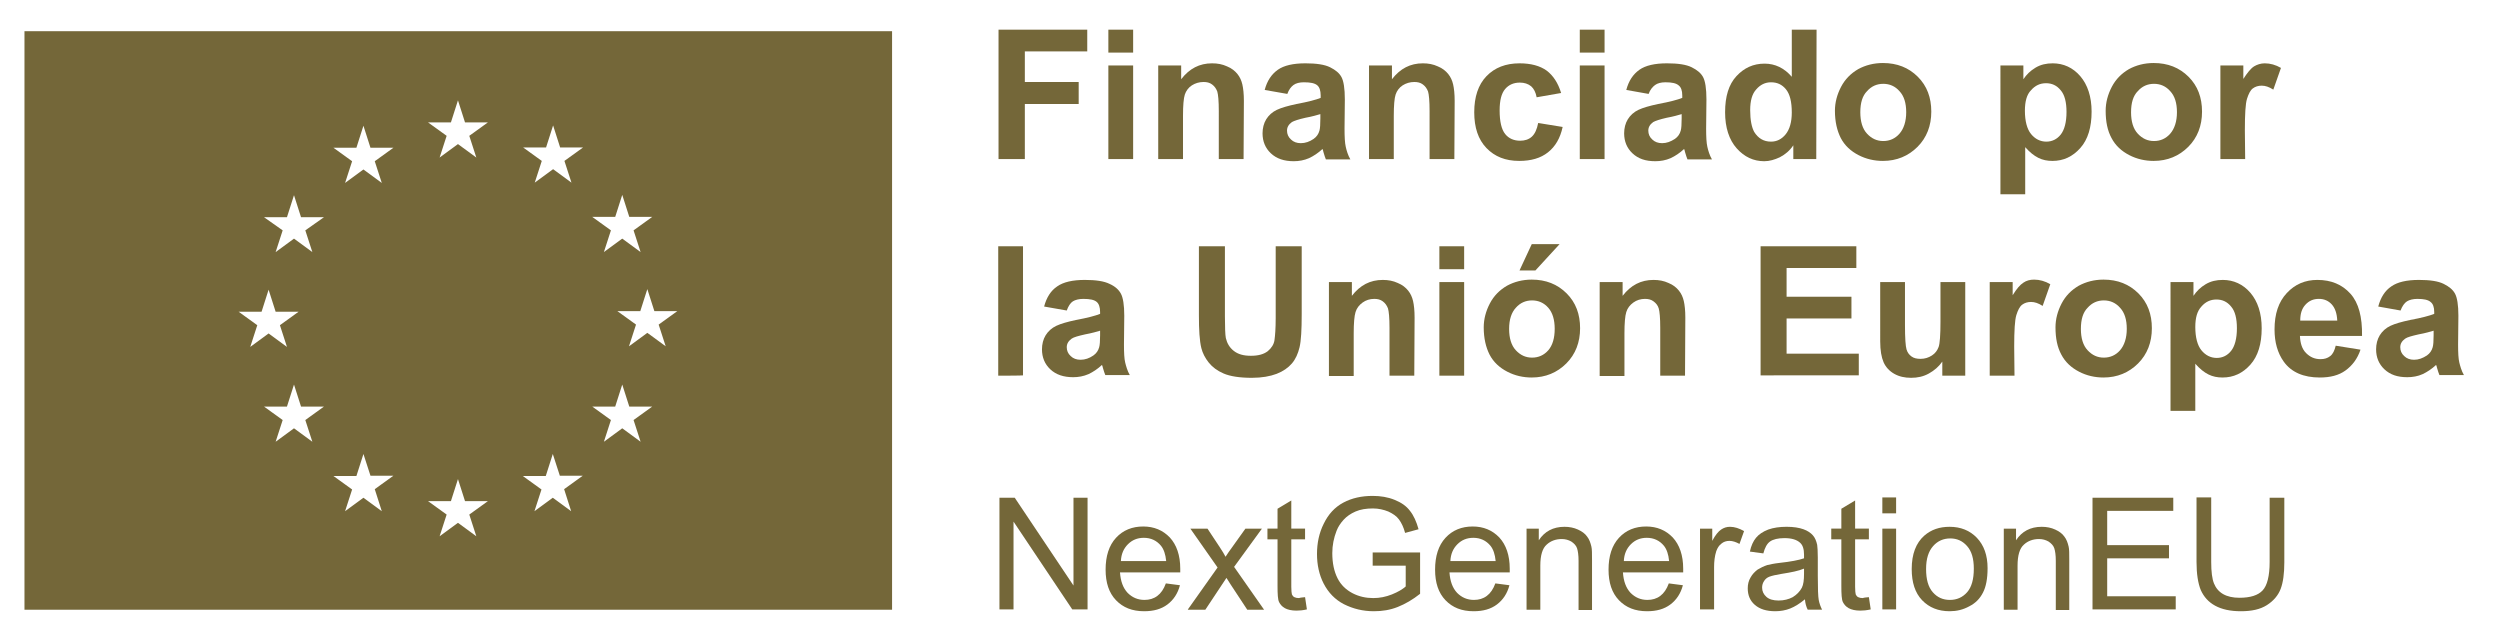 <?xml version="1.0" encoding="utf-8"?>
<!-- Generator: Adobe Illustrator 28.3.0, SVG Export Plug-In . SVG Version: 6.00 Build 0)  -->
<svg version="1.1" id="Capa_1" xmlns="http://www.w3.org/2000/svg" xmlns:xlink="http://www.w3.org/1999/xlink" x="0px" y="0px"
	 viewBox="0 0 817.2 210.1" style="enable-background:new 0 0 817.2 210.1;" xml:space="preserve">
<style type="text/css">
	.st0{fill:#746739;}
	.st1{enable-background:new    ;}
	.st2{display:none;}
</style>
<g id="visuals">
	<path class="st0" d="M8,10.2v189.1h283.6V10.2H8z M78,101.9l7.5,0l2.3-7.2l2.3,7.2h7.5l-6.1,4.4l2.3,7.1l-6-4.4l-6,4.4l2.3-7.1
		L78,101.9z M102.1,144.4l-6-4.4l-6,4.4l2.3-7.1l-6.1-4.4l7.5,0l2.3-7.2l2.3,7.2h7.5l-6.1,4.4L102.1,144.4z M99.8,75.3l2.3,7.1
		l-6-4.4l-6,4.4l2.3-7.1L86.3,71l7.5,0l2.3-7.2l2.3,7.2h7.5L99.8,75.3z M116.5,48.3l2.3-7.2l2.3,7.2h7.5l-6.1,4.4l2.3,7.1l-6-4.4
		l-6,4.4l2.3-7.1l-6.1-4.4H116.5z M124.8,167.1l-6-4.4l-6,4.4l2.3-7.1l-6.1-4.4l7.5,0l2.3-7.2l2.3,7.1h7.5l-6.1,4.4L124.8,167.1z
		 M147.4,40l2.3-7.2l2.3,7.2h7.5l-6.1,4.4l2.3,7.1l-6-4.4l-6,4.4l2.3-7.1l-6.1-4.4L147.4,40z M155.7,175.3l-6-4.4l-6,4.4l2.3-7.1
		l-6.1-4.4l7.5,0l2.3-7.2l2.3,7.2h7.5l-6.1,4.4L155.7,175.3z M186.7,167.1l-6-4.4l-6,4.4l2.3-7.1l-6.1-4.4l7.5,0l2.3-7.2l2.3,7.1
		h7.5l-6.1,4.4L186.7,167.1z M184.5,52.6l2.3,7.1l-6-4.4l-6,4.4l2.3-7.1l-6.1-4.4l7.5,0l2.3-7.2l2.3,7.2h7.5L184.5,52.6z
		 M201.1,70.9l2.3-7.2l2.3,7.2h7.5l-6.1,4.4l2.3,7.1l-6-4.4l-6,4.4l2.3-7.1l-6.1-4.4H201.1z M209.4,144.4l-6-4.4l-6,4.4l2.3-7.1
		l-6.1-4.4l7.5,0l2.3-7.2l2.3,7.2h7.5l-6.1,4.4L209.4,144.4z M217.6,113.2l-6-4.4l-6,4.4l2.3-7.1l-6.1-4.4l7.5,0l2.3-7.2l2.3,7.2
		h7.5l-6.1,4.4L217.6,113.2z"/>
	<g>
		<g class="st1">
			<path class="st0" d="M326.7,199.2v-36.5h5l19.2,28.7v-28.7h4.6v36.5h-5l-19.2-28.7v28.7H326.7z"/>
			<path class="st0" d="M381.1,190.7l4.6,0.6c-0.7,2.7-2.1,4.8-4.1,6.3c-2,1.5-4.5,2.2-7.6,2.2c-3.9,0-6.9-1.2-9.2-3.6
				c-2.3-2.4-3.4-5.7-3.4-10c0-4.4,1.1-7.9,3.4-10.4s5.3-3.7,8.9-3.7c3.5,0,6.4,1.2,8.7,3.6c2.2,2.4,3.4,5.8,3.4,10.2
				c0,0.3,0,0.7,0,1.2h-19.7c0.2,2.9,1,5.1,2.5,6.7c1.5,1.5,3.3,2.3,5.5,2.3c1.6,0,3-0.4,4.2-1.3
				C379.5,193.9,380.4,192.6,381.1,190.7z M366.4,183.4h14.8c-0.2-2.2-0.8-3.9-1.7-5c-1.4-1.7-3.3-2.6-5.6-2.6
				c-2.1,0-3.8,0.7-5.2,2.1C367.3,179.3,366.5,181.1,366.4,183.4z"/>
			<path class="st0" d="M388.3,199.2l9.7-13.7l-8.9-12.7h5.6l4.1,6.2c0.8,1.2,1.4,2.2,1.8,3c0.7-1.1,1.4-2.1,2-2.9l4.5-6.3h5.4
				l-9.1,12.5l9.8,14h-5.5l-5.4-8.2l-1.4-2.2l-6.9,10.4H388.3z"/>
			<path class="st0" d="M426.6,195.2l0.6,4c-1.3,0.3-2.4,0.4-3.4,0.4c-1.6,0-2.9-0.3-3.8-0.8c-0.9-0.5-1.5-1.2-1.9-2
				c-0.4-0.8-0.5-2.6-0.5-5.3v-15.2h-3.3v-3.5h3.3v-6.5l4.5-2.7v9.2h4.5v3.5h-4.5v15.5c0,1.3,0.1,2.1,0.2,2.5
				c0.2,0.4,0.4,0.7,0.8,0.9c0.4,0.2,0.9,0.3,1.5,0.3C425.2,195.3,425.8,195.3,426.6,195.2z"/>
			<path class="st0" d="M448.7,184.9v-4.3l15.5,0v13.5c-2.4,1.9-4.8,3.3-7.3,4.3c-2.5,1-5.1,1.4-7.8,1.4c-3.6,0-6.8-0.8-9.8-2.3
				c-2.9-1.5-5.1-3.8-6.6-6.7s-2.2-6.2-2.2-9.7c0-3.6,0.7-6.9,2.2-9.9c1.5-3.1,3.6-5.4,6.4-6.9s6-2.2,9.6-2.2c2.6,0,5,0.4,7.2,1.3
				s3.8,2,5,3.6c1.2,1.5,2.1,3.5,2.8,6l-4.4,1.2c-0.5-1.9-1.2-3.3-2-4.4c-0.8-1.1-2-1.9-3.5-2.6c-1.5-0.6-3.2-1-5-1
				c-2.2,0-4.1,0.3-5.7,1c-1.6,0.7-2.9,1.6-3.9,2.7c-1,1.1-1.8,2.3-2.3,3.6c-0.9,2.3-1.4,4.7-1.4,7.3c0,3.3,0.6,6,1.7,8.2
				c1.1,2.2,2.8,3.8,4.9,4.9s4.4,1.6,6.8,1.6c2.1,0,4.1-0.4,6.1-1.2c2-0.8,3.5-1.7,4.5-2.6v-6.8H448.7z"/>
			<path class="st0" d="M488.8,190.7l4.6,0.6c-0.7,2.7-2.1,4.8-4.1,6.3c-2,1.5-4.5,2.2-7.6,2.2c-3.9,0-6.9-1.2-9.2-3.6
				c-2.3-2.4-3.4-5.7-3.4-10c0-4.4,1.1-7.9,3.4-10.4s5.3-3.7,8.9-3.7c3.5,0,6.4,1.2,8.7,3.6c2.2,2.4,3.4,5.8,3.4,10.2
				c0,0.3,0,0.7,0,1.2h-19.7c0.2,2.9,1,5.1,2.5,6.7c1.5,1.5,3.3,2.3,5.5,2.3c1.6,0,3-0.4,4.2-1.3S488.1,192.6,488.8,190.7z
				 M474.1,183.4h14.8c-0.2-2.2-0.8-3.9-1.7-5c-1.4-1.7-3.3-2.6-5.6-2.6c-2.1,0-3.8,0.7-5.2,2.1C475,179.3,474.2,181.1,474.1,183.4z
				"/>
			<path class="st0" d="M499,199.2v-26.4h4v3.8c1.9-2.9,4.7-4.4,8.4-4.4c1.6,0,3.1,0.3,4.4,0.9c1.3,0.6,2.3,1.3,3,2.3
				c0.7,0.9,1.1,2,1.4,3.3c0.2,0.8,0.2,2.3,0.2,4.4v16.3H516v-16.1c0-1.8-0.2-3.2-0.5-4.1c-0.3-0.9-1-1.6-1.9-2.2
				c-0.9-0.5-1.9-0.8-3.1-0.8c-1.9,0-3.6,0.6-4.9,1.8c-1.4,1.2-2.1,3.5-2.1,6.9v14.4H499z"/>
			<path class="st0" d="M545.5,190.7l4.6,0.6c-0.7,2.7-2.1,4.8-4.1,6.3c-2,1.5-4.5,2.2-7.6,2.2c-3.9,0-6.9-1.2-9.2-3.6
				c-2.3-2.4-3.4-5.7-3.4-10c0-4.4,1.1-7.9,3.4-10.4s5.3-3.7,8.9-3.7c3.5,0,6.4,1.2,8.7,3.6c2.2,2.4,3.4,5.8,3.4,10.2
				c0,0.3,0,0.7,0,1.2h-19.7c0.2,2.9,1,5.1,2.5,6.7c1.5,1.5,3.3,2.3,5.5,2.3c1.6,0,3-0.4,4.2-1.3S544.8,192.6,545.5,190.7z
				 M530.8,183.4h14.8c-0.2-2.2-0.8-3.9-1.7-5c-1.4-1.7-3.3-2.6-5.6-2.6c-2.1,0-3.8,0.7-5.2,2.1
				C531.7,179.3,530.9,181.1,530.8,183.4z"/>
			<path class="st0" d="M555.7,199.2v-26.4h4v4c1-1.9,2-3.1,2.9-3.7c0.9-0.6,1.8-0.9,2.9-0.9c1.5,0,3,0.5,4.6,1.4l-1.5,4.2
				c-1.1-0.6-2.2-1-3.3-1c-1,0-1.9,0.3-2.6,0.9c-0.8,0.6-1.3,1.4-1.7,2.5c-0.5,1.6-0.7,3.3-0.7,5.2v13.8H555.7z"/>
			<path class="st0" d="M590,195.9c-1.7,1.4-3.3,2.4-4.8,3c-1.5,0.6-3.2,0.9-4.9,0.9c-2.9,0-5.1-0.7-6.7-2.1
				c-1.6-1.4-2.3-3.2-2.3-5.4c0-1.3,0.3-2.5,0.9-3.5c0.6-1.1,1.4-1.9,2.3-2.6c1-0.6,2-1.1,3.2-1.5c0.9-0.2,2.2-0.5,4-0.7
				c3.6-0.4,6.3-0.9,8-1.5c0-0.6,0-1,0-1.2c0-1.8-0.4-3.1-1.3-3.9c-1.1-1-2.8-1.5-5.1-1.5c-2.1,0-3.7,0.4-4.7,1.1
				c-1,0.7-1.7,2-2.2,3.9l-4.4-0.6c0.4-1.9,1.1-3.4,2-4.5s2.2-2,4-2.7c1.7-0.6,3.7-0.9,6-0.9c2.3,0,4.1,0.3,5.5,0.8
				c1.4,0.5,2.4,1.2,3.1,2s1.1,1.8,1.4,3.1c0.1,0.8,0.2,2.1,0.2,4.1v6c0,4.2,0.1,6.8,0.3,7.9c0.2,1.1,0.6,2.2,1.1,3.2h-4.7
				C590.4,198.3,590.1,197.2,590,195.9z M589.6,185.9c-1.6,0.7-4.1,1.2-7.3,1.7c-1.8,0.3-3.1,0.6-3.9,0.9c-0.8,0.3-1.4,0.8-1.8,1.5
				c-0.4,0.6-0.6,1.3-0.6,2.1c0,1.2,0.5,2.2,1.4,3c0.9,0.8,2.2,1.2,4,1.2c1.7,0,3.3-0.4,4.6-1.1c1.3-0.8,2.3-1.8,3-3.1
				c0.5-1,0.7-2.5,0.7-4.5V185.9z"/>
			<path class="st0" d="M610.9,195.2l0.6,4c-1.3,0.3-2.4,0.4-3.4,0.4c-1.6,0-2.9-0.3-3.8-0.8c-0.9-0.5-1.5-1.2-1.9-2
				c-0.4-0.8-0.5-2.6-0.5-5.3v-15.2h-3.3v-3.5h3.3v-6.5l4.5-2.7v9.2h4.5v3.5h-4.5v15.5c0,1.3,0.1,2.1,0.2,2.5
				c0.2,0.4,0.4,0.7,0.8,0.9s0.9,0.3,1.5,0.3C609.4,195.3,610.1,195.3,610.9,195.2z"/>
			<path class="st0" d="M615.3,167.8v-5.2h4.5v5.2H615.3z M615.3,199.2v-26.4h4.5v26.4H615.3z"/>
			<path class="st0" d="M624.9,186c0-4.9,1.4-8.5,4.1-10.9c2.3-2,5-2.9,8.3-2.9c3.6,0,6.6,1.2,8.9,3.6c2.3,2.4,3.5,5.7,3.5,9.9
				c0,3.4-0.5,6.1-1.5,8c-1,2-2.5,3.5-4.5,4.5c-2,1.1-4.1,1.6-6.4,1.6c-3.7,0-6.7-1.2-9-3.6S624.9,190.4,624.9,186z M629.6,186
				c0,3.4,0.7,5.9,2.2,7.6s3.3,2.5,5.6,2.5c2.2,0,4.1-0.8,5.6-2.5c1.5-1.7,2.2-4.3,2.2-7.7c0-3.3-0.7-5.7-2.2-7.4
				c-1.5-1.7-3.3-2.5-5.5-2.5c-2.2,0-4.1,0.8-5.6,2.5S629.6,182.6,629.6,186z"/>
			<path class="st0" d="M655,199.2v-26.4h4v3.8c1.9-2.9,4.7-4.4,8.4-4.4c1.6,0,3.1,0.3,4.4,0.9c1.3,0.6,2.3,1.3,3,2.3
				c0.7,0.9,1.1,2,1.4,3.3c0.2,0.8,0.2,2.3,0.2,4.4v16.3H672v-16.1c0-1.8-0.2-3.2-0.5-4.1c-0.3-0.9-1-1.6-1.9-2.2
				c-0.9-0.5-1.9-0.8-3.1-0.8c-1.9,0-3.6,0.6-4.9,1.8c-1.4,1.2-2.1,3.5-2.1,6.9v14.4H655z"/>
			<path class="st0" d="M684,199.2v-36.5h26.4v4.3h-21.6v11.2H709v4.3h-20.2v12.4h22.4v4.3H684z"/>
			<path class="st0" d="M741.9,162.7h4.8v21.1c0,3.7-0.4,6.6-1.2,8.7s-2.3,3.9-4.5,5.3c-2.2,1.4-5,2-8.5,2c-3.4,0-6.2-0.6-8.4-1.8
				s-3.7-2.9-4.7-5.1c-0.9-2.2-1.4-5.3-1.4-9.2v-21.1h4.8v21.1c0,3.2,0.3,5.5,0.9,7c0.6,1.5,1.6,2.7,3,3.5c1.4,0.8,3.2,1.2,5.3,1.2
				c3.6,0,6.1-0.8,7.6-2.4c1.5-1.6,2.3-4.7,2.3-9.3V162.7z"/>
		</g>
	</g>
	<g>
		<path class="st0" d="M326.4,52V9.7h29v7.1h-20.4v10h17.6V34h-17.6v18H326.4z"/>
		<path class="st0" d="M362.3,17.2V9.7h8.1v7.5H362.3z M362.3,52V21.4h8.1V52H362.3z"/>
		<path class="st0" d="M406.5,52h-8.1V36.3c0-3.3-0.2-5.4-0.5-6.4c-0.4-1-0.9-1.7-1.7-2.3s-1.7-0.8-2.8-0.8c-1.4,0-2.7,0.4-3.8,1.1
			s-1.9,1.8-2.3,3s-0.6,3.6-0.6,7V52h-8.1V21.4h7.5v4.5c2.7-3.5,6-5.2,10.1-5.2c1.8,0,3.4,0.3,4.9,1c1.5,0.6,2.6,1.5,3.4,2.5
			c0.8,1,1.3,2.1,1.6,3.4s0.5,3.1,0.5,5.4L406.5,52L406.5,52z"/>
		<path class="st0" d="M420.8,30.7l-7.4-1.3c0.8-3,2.2-5.1,4.3-6.6c2-1.4,5-2.1,9-2.1c3.6,0,6.3,0.4,8.1,1.3c1.8,0.9,3,1.9,3.7,3.2
			c0.7,1.3,1.1,3.7,1.1,7.3l-0.1,9.5c0,2.7,0.1,4.7,0.4,6s0.7,2.7,1.5,4.1h-8c-0.2-0.5-0.5-1.3-0.8-2.4c-0.1-0.5-0.2-0.8-0.3-1
			c-1.4,1.3-2.9,2.3-4.4,3c-1.6,0.7-3.3,1-5,1c-3.1,0-5.6-0.8-7.5-2.6c-1.8-1.7-2.7-3.9-2.7-6.5c0-1.7,0.4-3.3,1.2-4.6
			s2-2.4,3.5-3.1s3.6-1.3,6.4-1.9c3.8-0.7,6.4-1.4,7.9-2v-0.8c0-1.6-0.4-2.7-1.1-3.3c-0.8-0.7-2.2-1-4.4-1c-1.4,0-2.6,0.3-3.4,0.9
			S421.3,29.3,420.8,30.7z M431.6,37.3c-1,0.3-2.7,0.8-4.9,1.2c-2.2,0.5-3.7,1-4.4,1.4c-1.1,0.8-1.6,1.7-1.6,2.8
			c0,1.1,0.4,2.1,1.3,2.9c0.8,0.8,1.9,1.2,3.2,1.2c1.5,0,2.9-0.5,4.2-1.4c1-0.7,1.6-1.6,1.9-2.7c0.2-0.7,0.3-2,0.3-4L431.6,37.3
			L431.6,37.3z"/>
		<path class="st0" d="M475.4,52h-8.1V36.3c0-3.3-0.2-5.4-0.5-6.4c-0.4-1-0.9-1.7-1.7-2.3s-1.7-0.8-2.8-0.8c-1.4,0-2.7,0.4-3.8,1.1
			s-1.9,1.8-2.3,3s-0.6,3.6-0.6,7V52h-8.1V21.4h7.5v4.5c2.7-3.5,6-5.2,10.1-5.2c1.8,0,3.4,0.3,4.9,1c1.5,0.6,2.6,1.5,3.4,2.5
			c0.8,1,1.3,2.1,1.6,3.4s0.5,3.1,0.5,5.4L475.4,52L475.4,52z"/>
		<path class="st0" d="M510.3,30.4l-8,1.4c-0.3-1.6-0.9-2.8-1.8-3.6c-1-0.8-2.2-1.2-3.7-1.2c-2,0-3.6,0.7-4.8,2.1
			c-1.2,1.4-1.8,3.7-1.8,7c0,3.6,0.6,6.2,1.8,7.7s2.9,2.2,4.9,2.2c1.5,0,2.8-0.4,3.8-1.3c1-0.9,1.7-2.4,2.1-4.5l8,1.3
			c-0.8,3.7-2.4,6.4-4.8,8.3s-5.5,2.8-9.4,2.8c-4.5,0-8-1.4-10.7-4.2s-4-6.7-4-11.7c0-5,1.3-9,4-11.8c2.7-2.8,6.3-4.2,10.8-4.2
			c3.7,0,6.7,0.8,8.9,2.4C507.7,24.7,509.3,27.1,510.3,30.4z"/>
		<path class="st0" d="M516.4,17.2V9.7h8.1v7.5H516.4z M516.4,52V21.4h8.1V52H516.4z"/>
		<path class="st0" d="M538.9,30.7l-7.3-1.3c0.8-3,2.2-5.1,4.3-6.6c2-1.4,5-2.1,9-2.1c3.6,0,6.3,0.4,8.1,1.3s3,1.9,3.7,3.2
			c0.7,1.3,1.1,3.7,1.1,7.3l-0.1,9.5c0,2.7,0.1,4.7,0.4,6s0.7,2.7,1.5,4.1h-8c-0.2-0.5-0.5-1.3-0.8-2.4c-0.1-0.5-0.2-0.8-0.3-1
			c-1.4,1.3-2.9,2.3-4.4,3c-1.6,0.7-3.3,1-5,1c-3.2,0-5.6-0.8-7.5-2.6c-1.8-1.7-2.7-3.9-2.7-6.5c0-1.7,0.4-3.3,1.2-4.6
			s2-2.4,3.5-3.1s3.6-1.3,6.4-1.9c3.8-0.7,6.4-1.4,7.9-2v-0.8c0-1.6-0.4-2.7-1.2-3.3c-0.8-0.7-2.2-1-4.3-1c-1.4,0-2.6,0.3-3.4,0.9
			S539.4,29.3,538.9,30.7z M549.7,37.3c-1,0.3-2.7,0.8-4.9,1.2c-2.2,0.5-3.7,1-4.4,1.4c-1.1,0.8-1.6,1.7-1.6,2.8
			c0,1.1,0.4,2.1,1.3,2.9c0.8,0.8,1.9,1.2,3.2,1.2c1.5,0,2.8-0.5,4.2-1.4c1-0.7,1.6-1.6,1.9-2.7c0.2-0.7,0.3-2,0.3-4L549.7,37.3
			L549.7,37.3z"/>
		<path class="st0" d="M593.7,52h-7.5v-4.5c-1.2,1.8-2.7,3-4.4,3.9c-1.7,0.8-3.4,1.3-5.1,1.3c-3.5,0-6.5-1.4-9-4.2
			c-2.5-2.8-3.8-6.8-3.8-11.8c0-5.2,1.2-9.1,3.7-11.8s5.5-4.1,9.2-4.1c3.4,0,6.4,1.4,8.9,4.3V9.7h8.1L593.7,52L593.7,52z M572.1,36
			c0,3.3,0.5,5.6,1.3,7.1c1.3,2.1,3.1,3.2,5.5,3.2c1.9,0,3.5-0.8,4.8-2.4c1.3-1.6,2-4,2-7.1c0-3.5-0.6-6-1.9-7.6s-2.9-2.3-4.9-2.3
			c-1.9,0-3.5,0.8-4.8,2.3C572.7,30.7,572.1,33,572.1,36z"/>
		<path class="st0" d="M599.8,36.2c0-2.7,0.7-5.3,2-7.8s3.2-4.4,5.6-5.8c2.4-1.3,5.1-2,8.1-2c4.6,0,8.4,1.5,11.4,4.5
			s4.4,6.8,4.4,11.4c0,4.6-1.5,8.5-4.5,11.5s-6.8,4.6-11.3,4.6c-2.8,0-5.5-0.6-8-1.9c-2.5-1.3-4.5-3.1-5.8-5.6
			C600.5,42.7,599.8,39.8,599.8,36.2z M608.1,36.7c0,3,0.7,5.4,2.2,7s3.2,2.4,5.3,2.4c2.1,0,3.9-0.8,5.3-2.4c1.4-1.6,2.2-4,2.2-7
			c0-3-0.7-5.3-2.2-6.9c-1.4-1.6-3.2-2.4-5.3-2.4c-2.1,0-3.9,0.8-5.3,2.4C608.8,31.3,608.1,33.6,608.1,36.7z"/>
		<path class="st0" d="M653.9,21.4h7.5v4.5c1-1.5,2.3-2.8,4-3.8c1.7-1,3.5-1.4,5.6-1.4c3.5,0,6.6,1.4,9,4.2s3.7,6.7,3.7,11.6
			c0,5.1-1.2,9.1-3.7,11.9c-2.5,2.8-5.5,4.2-9.1,4.2c-1.7,0-3.2-0.3-4.6-1c-1.4-0.7-2.8-1.8-4.3-3.5v15.4h-8.1L653.9,21.4
			L653.9,21.4z M661.9,36.2c0,3.4,0.7,6,2,7.6s3,2.5,5,2.5c1.9,0,3.5-0.8,4.7-2.3s1.9-4,1.9-7.4c0-3.2-0.6-5.6-1.9-7.1
			c-1.3-1.6-2.9-2.3-4.8-2.3c-2,0-3.6,0.8-4.9,2.3C662.5,30.9,661.9,33.2,661.9,36.2z"/>
		<path class="st0" d="M688.3,36.2c0-2.7,0.7-5.3,2-7.8s3.2-4.4,5.6-5.8c2.4-1.3,5.1-2,8.1-2c4.6,0,8.4,1.5,11.4,4.5
			s4.4,6.8,4.4,11.4c0,4.6-1.5,8.5-4.5,11.5s-6.8,4.6-11.3,4.6c-2.8,0-5.5-0.6-8-1.9c-2.5-1.3-4.5-3.1-5.8-5.6
			C688.9,42.7,688.3,39.8,688.3,36.2z M696.6,36.7c0,3,0.7,5.4,2.2,7s3.2,2.4,5.3,2.4c2.1,0,3.9-0.8,5.3-2.4c1.4-1.6,2.2-4,2.2-7
			c0-3-0.7-5.3-2.2-6.9c-1.4-1.6-3.2-2.4-5.3-2.4c-2.1,0-3.9,0.8-5.3,2.4C697.3,31.3,696.6,33.6,696.6,36.7z"/>
		<path class="st0" d="M733.9,52h-8.1V21.4h7.5v4.4c1.3-2,2.4-3.4,3.5-4.1c1-0.6,2.2-1,3.5-1c1.8,0,3.6,0.5,5.3,1.5l-2.5,7.1
			c-1.4-0.9-2.6-1.3-3.8-1.3c-1.1,0-2.1,0.3-2.9,0.9c-0.8,0.6-1.4,1.8-1.9,3.4c-0.5,1.6-0.7,5-0.7,10.3L733.9,52L733.9,52z"/>
		<path class="st0" d="M326.3,122.8V80.5h8.1v42.2C334.4,122.8,326.3,122.8,326.3,122.8z"/>
		<path class="st0" d="M348.7,101.5l-7.4-1.3c0.8-3,2.2-5.2,4.3-6.6c2-1.4,5-2.1,9-2.1c3.6,0,6.3,0.4,8.1,1.3c1.8,0.8,3,1.9,3.7,3.2
			c0.7,1.3,1.1,3.7,1.1,7.2l-0.1,9.4c0,2.7,0.1,4.7,0.4,5.9s0.7,2.7,1.5,4.1h-8c-0.2-0.5-0.5-1.3-0.8-2.4c-0.1-0.5-0.2-0.8-0.3-0.9
			c-1.4,1.3-2.9,2.3-4.4,3c-1.6,0.7-3.3,1-5,1c-3.1,0-5.6-0.8-7.5-2.6c-1.8-1.7-2.7-3.9-2.7-6.5c0-1.7,0.4-3.3,1.2-4.6
			c0.8-1.3,2-2.4,3.5-3.1s3.6-1.3,6.4-1.9c3.8-0.7,6.4-1.4,7.9-2V102c0-1.6-0.4-2.7-1.1-3.3c-0.8-0.7-2.2-1-4.4-1
			c-1.4,0-2.6,0.3-3.4,0.8S349.2,100.1,348.7,101.5z M359.6,108.1c-1,0.3-2.7,0.8-4.9,1.2c-2.2,0.5-3.7,0.9-4.4,1.4
			c-1.1,0.8-1.6,1.7-1.6,2.8c0,1.1,0.4,2.1,1.3,2.9c0.8,0.8,1.9,1.2,3.2,1.2c1.5,0,2.9-0.5,4.2-1.4c1-0.7,1.6-1.6,1.9-2.7
			c0.2-0.7,0.3-2,0.3-3.9L359.6,108.1L359.6,108.1z"/>
		<path class="st0" d="M391.9,80.5h8.5v22.9c0,3.6,0.1,6,0.3,7.1c0.4,1.7,1.2,3.1,2.6,4.2c1.4,1.1,3.2,1.6,5.6,1.6
			c2.4,0,4.2-0.5,5.5-1.5c1.2-1,2-2.2,2.2-3.6s0.4-3.8,0.4-7.2V80.5h8.5v22.2c0,5.1-0.2,8.7-0.7,10.8c-0.5,2.1-1.3,3.9-2.5,5.3
			s-2.9,2.6-5,3.4c-2.1,0.8-4.8,1.3-8.1,1.3c-4,0-7.1-0.5-9.2-1.4c-2.1-0.9-3.7-2.1-4.9-3.6s-2-3.1-2.4-4.7c-0.6-2.4-0.8-6-0.8-10.7
			L391.9,80.5L391.9,80.5z"/>
		<path class="st0" d="M462.3,122.8h-8.1v-15.6c0-3.3-0.2-5.4-0.5-6.4c-0.4-1-0.9-1.7-1.7-2.3s-1.7-0.8-2.8-0.8
			c-1.4,0-2.7,0.4-3.8,1.2c-1.1,0.8-1.9,1.8-2.3,3.1s-0.6,3.6-0.6,7v13.9h-8.1V92.2h7.5v4.5c2.7-3.5,6-5.2,10.1-5.2
			c1.8,0,3.4,0.3,4.9,1c1.5,0.6,2.6,1.5,3.4,2.5c0.8,1,1.3,2.1,1.6,3.4s0.5,3.1,0.5,5.4L462.3,122.8L462.3,122.8z"/>
		<path class="st0" d="M470.5,88v-7.5h8.1V88H470.5z M470.5,122.8V92.2h8.1v30.6C478.6,122.8,470.5,122.8,470.5,122.8z"/>
		<path class="st0" d="M485,107c0-2.7,0.7-5.3,2-7.8s3.2-4.4,5.6-5.8c2.4-1.3,5.1-2,8.1-2c4.6,0,8.4,1.5,11.4,4.5
			c3,3,4.4,6.8,4.4,11.4c0,4.6-1.5,8.5-4.5,11.5c-3,3-6.8,4.6-11.3,4.6c-2.8,0-5.5-0.6-8-1.9c-2.5-1.3-4.5-3.1-5.8-5.6
			C485.7,113.5,485,110.6,485,107z M493.3,107.5c0,3,0.7,5.4,2.2,7s3.2,2.4,5.3,2.4s3.9-0.8,5.3-2.4c1.4-1.6,2.1-4,2.1-7
			c0-3-0.7-5.3-2.1-6.9s-3.2-2.4-5.3-2.4c-2.1,0-3.9,0.8-5.3,2.4C494.1,102.1,493.3,104.4,493.3,107.5z M496.7,88.4l4-8.6h9.1
			l-7.9,8.6H496.7z"/>
		<path class="st0" d="M550.8,122.8h-8.1v-15.6c0-3.3-0.2-5.4-0.5-6.4c-0.3-1-0.9-1.7-1.7-2.3s-1.7-0.8-2.8-0.8
			c-1.4,0-2.7,0.4-3.8,1.2c-1.1,0.8-1.9,1.8-2.3,3.1s-0.6,3.6-0.6,7v13.9h-8.1V92.2h7.5v4.5c2.7-3.5,6-5.2,10.1-5.2
			c1.8,0,3.4,0.3,4.9,1c1.5,0.6,2.6,1.5,3.4,2.5s1.3,2.1,1.6,3.4s0.5,3.1,0.5,5.4L550.8,122.8L550.8,122.8z"/>
		<path class="st0" d="M575.5,122.8V80.5h31.3v7.1H584V97h21.2v7.1H584v11.5h23.6v7.1H575.5z"/>
		<path class="st0" d="M634.9,122.8v-4.6c-1.1,1.6-2.6,2.9-4.4,3.9s-3.7,1.4-5.8,1.4c-2.1,0-3.9-0.4-5.5-1.3s-2.8-2.2-3.5-3.8
			c-0.7-1.6-1.1-3.9-1.1-6.8V92.2h8.1v14.1c0,4.3,0.2,6.9,0.5,7.9s0.8,1.7,1.6,2.3c0.8,0.6,1.8,0.8,3,0.8c1.4,0,2.6-0.4,3.7-1.1
			s1.8-1.7,2.2-2.8c0.4-1.1,0.6-3.9,0.6-8.2V92.2h8.1v30.6C642.4,122.8,634.9,122.8,634.9,122.8z"/>
		<path class="st0" d="M658.5,122.8h-8.1V92.2h7.5v4.3c1.3-2.1,2.4-3.4,3.5-4.1c1-0.7,2.2-1,3.5-1c1.8,0,3.6,0.5,5.3,1.5l-2.5,7.1
			c-1.4-0.9-2.6-1.3-3.8-1.3c-1.1,0-2.1,0.3-2.9,0.9c-0.8,0.6-1.4,1.8-1.9,3.4s-0.7,5.1-0.7,10.3L658.5,122.8L658.5,122.8z"/>
		<path class="st0" d="M671.9,107c0-2.7,0.7-5.3,2-7.8s3.2-4.4,5.6-5.8c2.4-1.3,5.1-2,8.1-2c4.6,0,8.4,1.5,11.4,4.5
			s4.4,6.8,4.4,11.4c0,4.6-1.5,8.5-4.5,11.5c-3,3-6.8,4.6-11.3,4.6c-2.8,0-5.5-0.6-8-1.9c-2.5-1.3-4.5-3.1-5.8-5.6
			C672.5,113.5,671.9,110.6,671.9,107z M680.2,107.5c0,3,0.7,5.4,2.2,7s3.2,2.4,5.3,2.4c2.1,0,3.9-0.8,5.3-2.4c1.4-1.6,2.2-4,2.2-7
			c0-3-0.7-5.3-2.2-6.9c-1.4-1.6-3.2-2.4-5.3-2.4c-2.1,0-3.9,0.8-5.3,2.4C680.9,102.1,680.2,104.4,680.2,107.5z"/>
		<path class="st0" d="M709.5,92.2h7.5v4.5c1-1.5,2.3-2.8,4-3.8c1.7-1,3.5-1.4,5.6-1.4c3.5,0,6.6,1.4,9,4.2s3.7,6.7,3.7,11.6
			c0,5.1-1.2,9.1-3.7,11.9c-2.5,2.8-5.5,4.2-9.1,4.2c-1.7,0-3.2-0.3-4.6-1c-1.4-0.7-2.8-1.8-4.3-3.5v15.4h-8.1L709.5,92.2
			L709.5,92.2z M717.6,106.9c0,3.4,0.7,6,2,7.6s3,2.5,5,2.5c1.9,0,3.5-0.8,4.7-2.3s1.9-4,1.9-7.4c0-3.2-0.6-5.6-1.9-7.1
			c-1.3-1.6-2.9-2.3-4.8-2.3c-2,0-3.6,0.8-4.9,2.3C718.2,101.7,717.6,103.9,717.6,106.9z"/>
		<path class="st0" d="M763.5,113l8.1,1.3c-1,3-2.7,5.2-4.9,6.8s-5,2.3-8.4,2.3c-5.3,0-9.3-1.7-11.8-5.2c-2-2.8-3-6.3-3-10.5
			c0-5.1,1.3-9,4-11.9c2.7-2.9,6-4.3,10-4.3c4.5,0,8.1,1.5,10.8,4.5s3.9,7.6,3.8,13.8h-20.3c0.1,2.4,0.7,4.3,2,5.6s2.8,2,4.7,2
			c1.3,0,2.3-0.3,3.2-1S763.1,114.6,763.5,113z M764,104.8c-0.1-2.3-0.7-4.1-1.8-5.3s-2.5-1.8-4.2-1.8c-1.8,0-3.2,0.6-4.4,1.9
			s-1.7,3-1.7,5.2C751.9,104.8,764,104.8,764,104.8z"/>
		<path class="st0" d="M784.7,101.5l-7.3-1.3c0.8-3,2.2-5.2,4.3-6.6c2-1.4,5-2.1,9-2.1c3.6,0,6.3,0.4,8.1,1.3s3,1.9,3.7,3.2
			c0.7,1.3,1.1,3.7,1.1,7.2l-0.1,9.4c0,2.7,0.1,4.7,0.4,5.9s0.7,2.7,1.5,4.1h-8c-0.2-0.5-0.5-1.3-0.8-2.4c-0.1-0.5-0.2-0.8-0.3-0.9
			c-1.4,1.3-2.9,2.3-4.4,3s-3.3,1-5,1c-3.2,0-5.6-0.8-7.5-2.6c-1.8-1.7-2.7-3.9-2.7-6.5c0-1.7,0.4-3.3,1.2-4.6
			c0.8-1.3,2-2.4,3.5-3.1s3.6-1.3,6.4-1.9c3.8-0.7,6.4-1.4,7.9-2V102c0-1.6-0.4-2.7-1.2-3.3c-0.8-0.7-2.2-1-4.3-1
			c-1.4,0-2.6,0.3-3.4,0.8S785.2,100.1,784.7,101.5z M795.5,108.1c-1,0.3-2.7,0.8-4.9,1.2c-2.2,0.5-3.7,0.9-4.4,1.4
			c-1.1,0.8-1.6,1.7-1.6,2.8c0,1.1,0.4,2.1,1.3,2.9c0.8,0.8,1.9,1.2,3.2,1.2c1.5,0,2.8-0.5,4.2-1.4c1-0.7,1.6-1.6,1.9-2.7
			c0.2-0.7,0.3-2,0.3-3.9L795.5,108.1L795.5,108.1z"/>
	</g>
</g>
<g id="guidelines" class="st2">
</g>
</svg>
